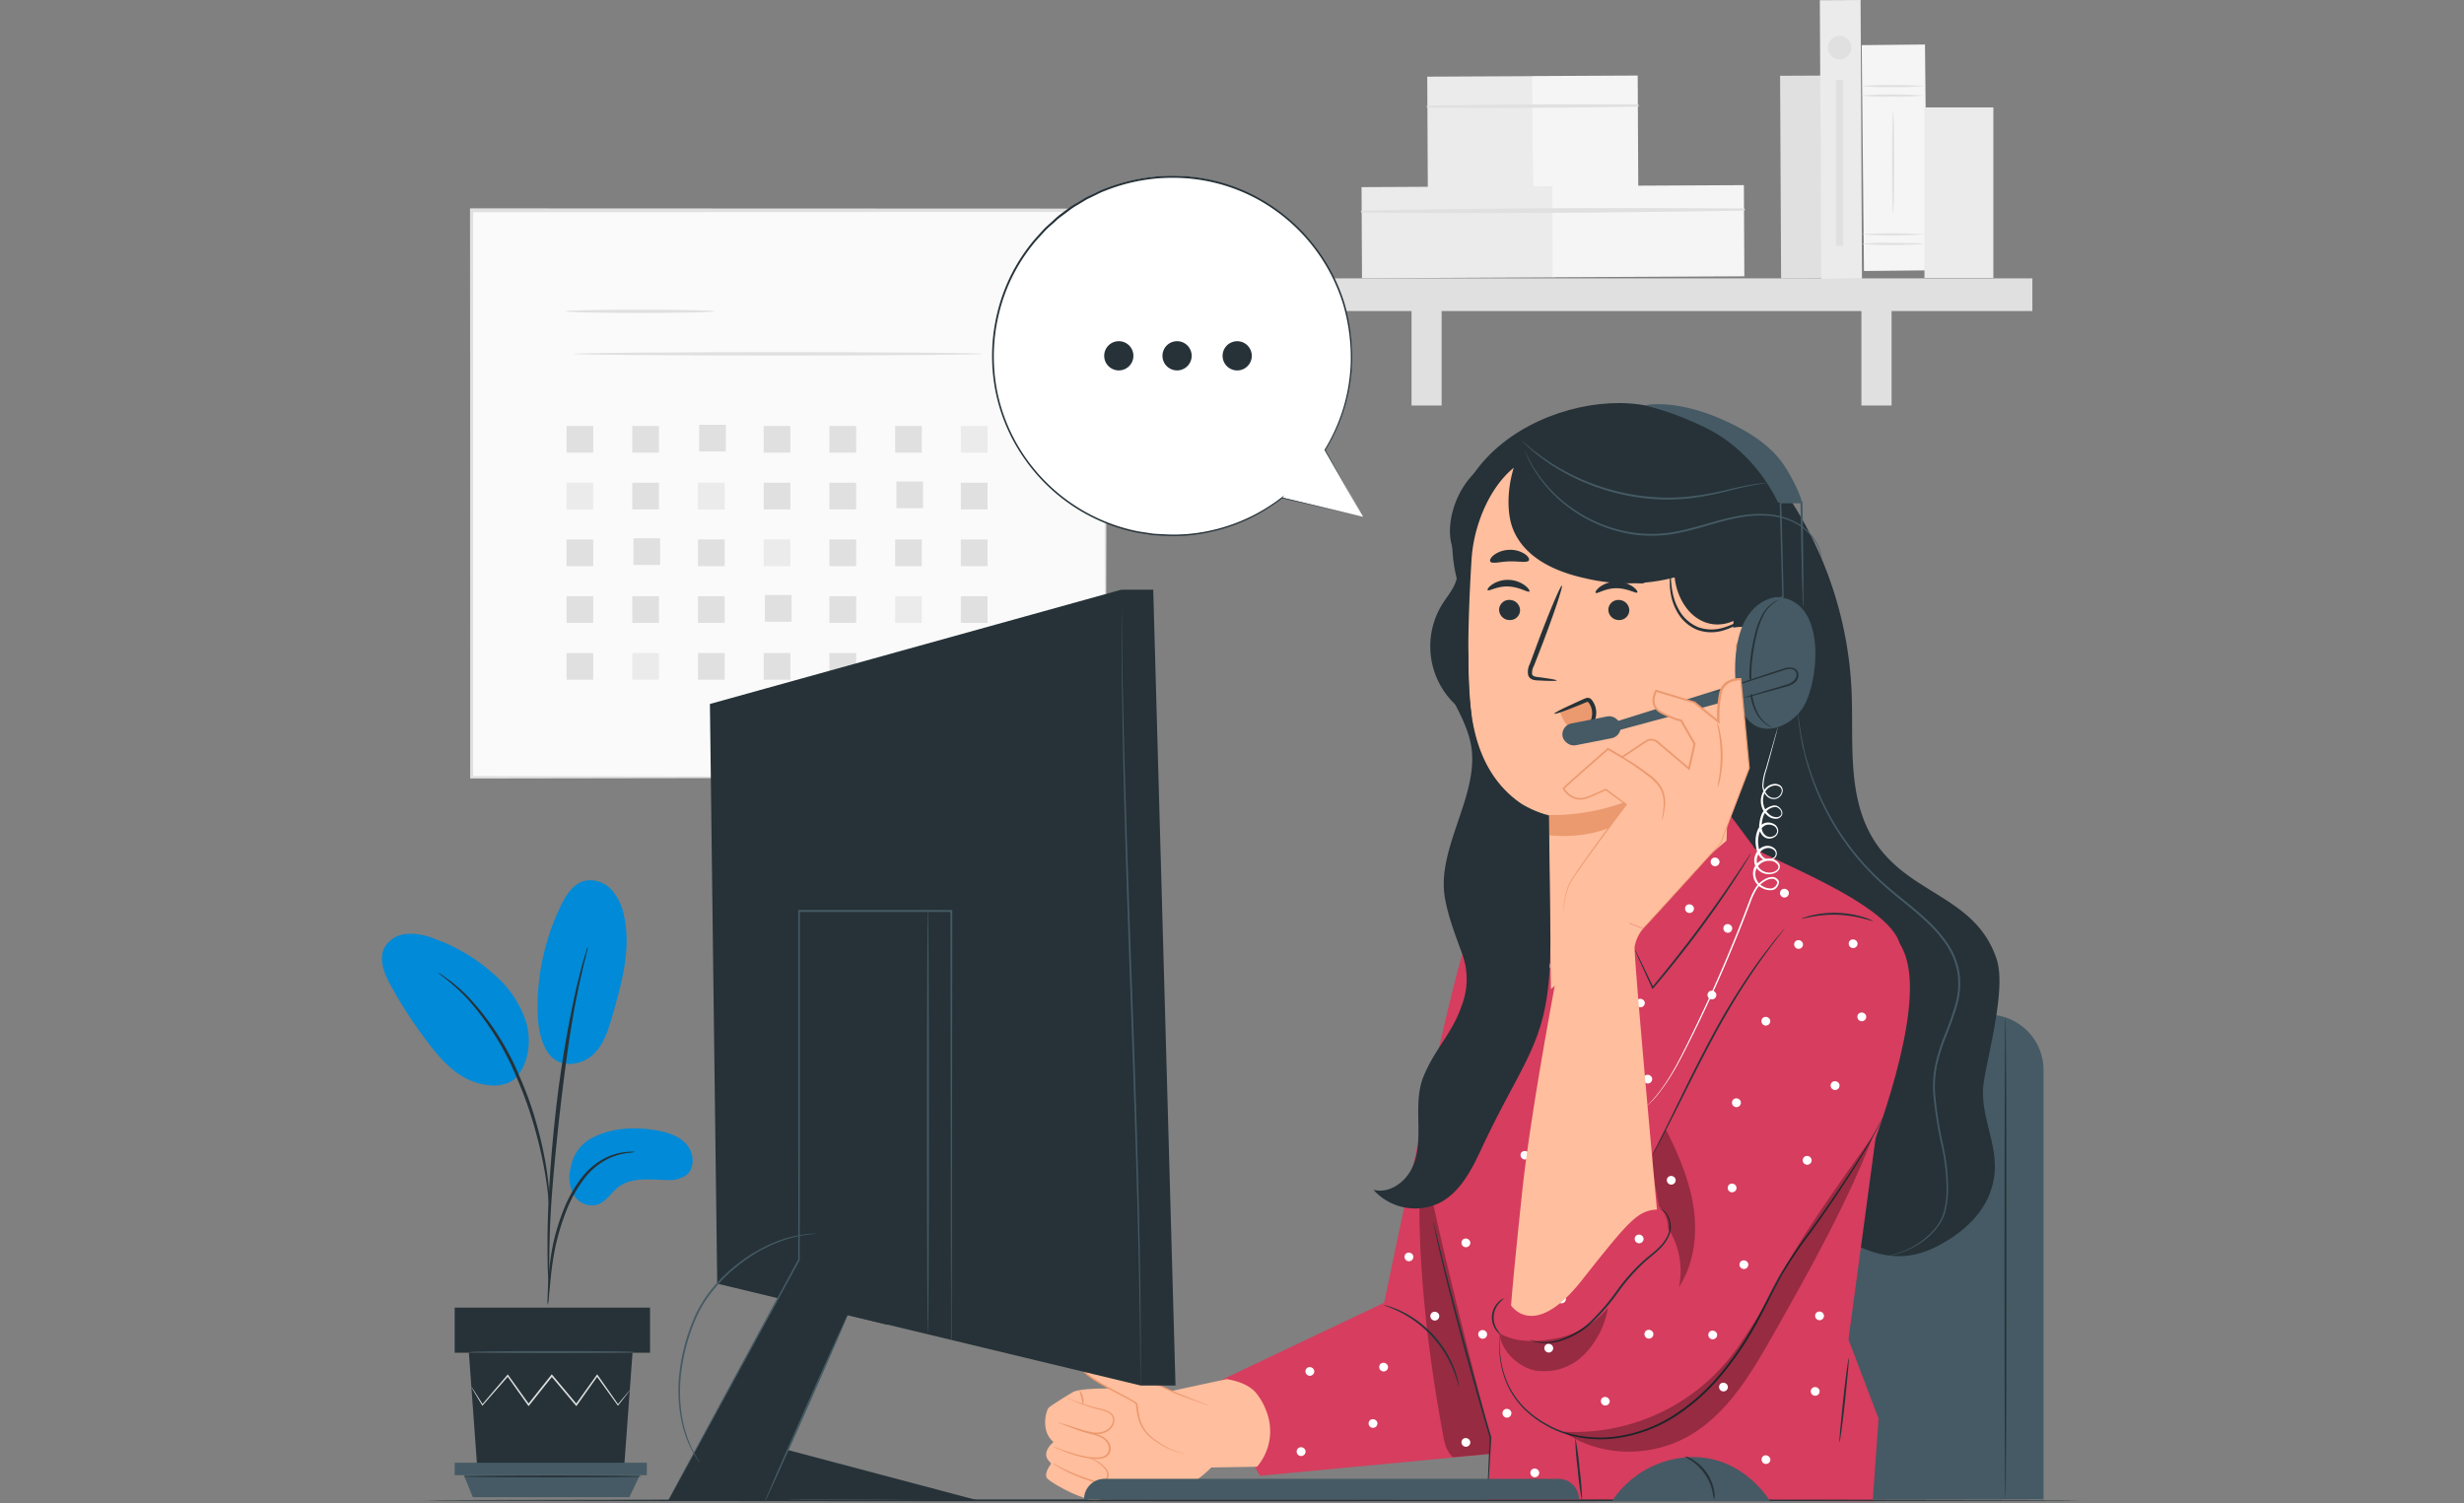 <svg xmlns="http://www.w3.org/2000/svg" xmlns:xlink="http://www.w3.org/1999/xlink" width="600" height="366" viewBox="0 0 600 366"><rect x="0" y="0" width="600" height="366" fill="#808080" stroke="none"/><defs><clipPath id="b"><rect width="600" height="366"/></clipPath></defs><g id="a" clip-path="url(#b)"><g transform="translate(76.372 -31.167)"><g transform="translate(38.081 31.167)"><rect width="154.32" height="138.06" transform="translate(0.347 51.27)" fill="#fafafa"/><path d="M195.426,226.833v-9.957c0-6.481-.053-15.957-.089-28.021-.044-24.127-.107-58.593-.178-100.082l.347.347-154.382.062h0l.409-.409v138.06l-.364-.356,111.613.178,31.488.1h8.41l-8.259.044-31.4.1-111.853.178H40.8v-.364c0-40.565,0-87.832-.044-138.06V88.24h.427l154.3.062h.356v.347c-.071,41.578-.133,76.124-.178,100.3,0,12.037-.071,21.487-.089,27.95v7.334A17.927,17.927,0,0,1,195.426,226.833Z" transform="translate(-40.76 -37.503)" fill="#e0e0e0"/><path d="M103.18,116.382c0,.231-8.125.418-18.135.418s-18.144-.187-18.144-.418S74.99,116,85.044,116,103.18,116.16,103.18,116.382Z" transform="translate(-43.662 -40.585)" fill="#e0e0e0"/><path d="M168.819,128.048c0,.222-22.314.409-49.783.409s-49.846-.187-49.846-.409,22.314-.418,49.846-.418S168.819,127.817,168.819,128.048Z" transform="translate(-43.916 -41.876)" fill="#e0e0e0"/><rect width="6.499" height="6.499" transform="translate(23.505 103.73)" fill="#e0e0e0"/><rect width="6.499" height="6.499" transform="translate(39.507 103.73)" fill="#e0e0e0"/><rect width="6.499" height="6.499" transform="translate(55.802 103.436)" fill="#e0e0e0"/><rect width="6.499" height="6.499" transform="translate(71.51 103.73)" fill="#e0e0e0"/><rect width="6.499" height="6.499" transform="translate(87.521 103.73)" fill="#e0e0e0"/><rect width="6.499" height="6.499" transform="translate(103.523 103.73)" fill="#e0e0e0"/><rect width="6.499" height="6.499" transform="translate(119.525 103.73)" fill="#ebebeb"/><rect width="6.499" height="6.499" transform="translate(23.505 117.553)" fill="#ebebeb"/><rect width="6.499" height="6.499" transform="translate(39.507 117.553)" fill="#e0e0e0"/><rect width="6.499" height="6.499" transform="translate(55.508 117.553)" fill="#ebebeb"/><rect width="6.499" height="6.499" transform="translate(71.51 117.553)" fill="#e0e0e0"/><rect width="6.499" height="6.499" transform="translate(87.521 117.553)" fill="#e0e0e0"/><rect width="6.499" height="6.499" transform="translate(103.816 117.251)" fill="#e0e0e0"/><rect width="6.499" height="6.499" transform="translate(119.525 117.553)" fill="#e0e0e0"/><rect width="6.499" height="6.499" transform="translate(23.505 131.368)" fill="#e0e0e0"/><rect width="6.499" height="6.499" transform="translate(39.8 131.075)" fill="#e0e0e0"/><rect width="6.499" height="6.499" transform="translate(55.508 131.368)" fill="#e0e0e0"/><rect width="6.499" height="6.499" transform="translate(71.51 131.368)" fill="#ebebeb"/><rect width="6.499" height="6.499" transform="translate(87.521 131.368)" fill="#e0e0e0"/><rect width="6.499" height="6.499" transform="translate(103.523 131.368)" fill="#e0e0e0"/><rect width="6.499" height="6.499" transform="translate(119.525 131.368)" fill="#e0e0e0"/><rect width="6.499" height="6.499" transform="translate(23.505 145.192)" fill="#e0e0e0"/><rect width="6.499" height="6.499" transform="translate(39.507 145.192)" fill="#e0e0e0"/><rect width="6.499" height="6.499" transform="translate(55.508 145.192)" fill="#e0e0e0"/><rect width="6.499" height="6.499" transform="translate(71.813 144.899)" fill="#e0e0e0"/><rect width="6.499" height="6.499" transform="translate(87.521 145.192)" fill="#e0e0e0"/><rect width="6.499" height="6.499" transform="translate(103.523 145.192)" fill="#ebebeb"/><rect width="6.499" height="6.499" transform="translate(119.525 145.192)" fill="#e0e0e0"/><rect width="6.499" height="6.499" transform="translate(23.505 159.016)" fill="#e0e0e0"/><rect width="6.499" height="6.499" transform="translate(39.507 159.016)" fill="#ebebeb"/><rect width="6.499" height="6.499" transform="translate(55.508 159.016)" fill="#e0e0e0"/><rect width="6.499" height="6.499" transform="translate(71.51 159.016)" fill="#e0e0e0"/><rect width="6.499" height="6.499" transform="translate(87.521 159.016)" fill="#e0e0e0"/><rect width="6.499" height="6.499" transform="translate(103.816 158.723)" fill="#e0e0e0"/><rect width="6.499" height="6.499" transform="translate(119.525 159.016)" fill="#e0e0e0"/><rect width="9.921" height="49.348" transform="matrix(1, -0.005, 0.005, 1, 319.011, 18.455)" fill="#e0e0e0"/><rect width="25.683" height="27.239" transform="matrix(1, -0.005, 0.005, 1, 233.092, 18.671)" fill="#ebebeb"/><rect width="25.683" height="27.239" transform="matrix(1, -0.005, 0.005, 1, 258.658, 18.524)" fill="#f5f5f5"/><path d="M302.977,60.548q25.6.213,51.241-.24a.276.276,0,0,0,0-.542c-17.06-.1-34.173,0-51.232.311a.24.24,0,0,0,0,.471Z" transform="translate(-69.848 -34.338)" fill="#e0e0e0"/><rect width="46.663" height="22.198" transform="matrix(1, -0.005, 0.005, 1, 217.093, 45.569)" fill="#ebebeb"/><rect width="46.663" height="22.198" transform="matrix(1, -0.005, 0.005, 1, 263.532, 45.318)" fill="#f5f5f5"/><path d="M284.976,89.254c31,.356,62.1,0,93.095-.462a.276.276,0,0,0,0-.542c-31-.16-62.1-.142-93.095.533a.24.24,0,0,0,0,.471Z" transform="translate(-67.849 -37.495)" fill="#e0e0e0"/><rect width="180.776" height="7.956" transform="translate(199.667 67.788)" fill="#e0e0e0"/><rect width="7.334" height="27.141" transform="translate(229.262 71.61)" fill="#e0e0e0"/><rect width="7.343" height="27.141" transform="translate(338.812 71.61)" fill="#e0e0e0"/><rect width="9.921" height="67.865" transform="matrix(1, -0.005, 0.005, 1, 328.69, 0.054)" fill="#ebebeb"/><rect width="15.406" height="55.002" transform="translate(338.887 10.991) rotate(-0.573)" fill="#f5f5f5"/><path d="M437.076,57.287a56.893,56.893,0,0,1-7.708.267,56.788,56.788,0,0,1-7.7-.267,111.378,111.378,0,0,1,15.406,0Z" transform="translate(-83.045 -34.037)" fill="#e0e0e0"/><path d="M437.076,54.687a56.892,56.892,0,0,1-7.708.267,56.787,56.787,0,0,1-7.7-.267,111.383,111.383,0,0,1,15.406,0Z" transform="translate(-83.045 -33.749)" fill="#e0e0e0"/><path d="M437.076,97.967a111.384,111.384,0,0,1-15.406,0,55.108,55.108,0,0,1,7.7-.267C433.618,97.7,437.076,97.78,437.076,97.967Z" transform="translate(-83.045 -38.553)" fill="#e0e0e0"/><path d="M437.076,95.327a111.38,111.38,0,0,1-15.406,0,111.38,111.38,0,0,1,15.406,0Z" transform="translate(-83.045 -38.26)" fill="#e0e0e0"/><path d="M430.537,86.6c-.142,0-.267-5.547-.267-12.393s.124-12.393.267-12.393.267,5.547.267,12.393S430.688,86.6,430.537,86.6Z" transform="translate(-84 -34.569)" fill="#e0e0e0"/><rect width="16.775" height="41.516" transform="translate(354.165 26.156)" fill="#ebebeb"/><path d="M418.4,43.864a2.854,2.854,0,1,1-2.845-2.854A2.854,2.854,0,0,1,418.4,43.864Z" transform="translate(-82.048 -32.26)" fill="#e0e0e0"/><rect width="1.76" height="40.378" transform="translate(332.615 19.444)" fill="#e0e0e0"/></g><g transform="translate(16.629 245.525)"><path d="M73.561,342.544c4.658-2.4,10.134-2.711,15.3-1.858,2.774.462,5.663,1.289,7.556,3.378s2.24,5.752.071,7.539a7.222,7.222,0,0,1-4.756,1.209c-4.045-.044-8.534-.756-11.761,1.671-1.849,1.4-3.076,3.7-5.272,4.383a5.163,5.163,0,0,1-5.734-2.551,8.89,8.89,0,0,1-.649-6.57A10.028,10.028,0,0,1,73.561,342.544Z" transform="translate(-22.327 -279.837)" fill="#008ad8"/><path d="M61.935,314.428c2.845,4.063,8.374,2.711,10.943.24s3.645-6.081,4.632-9.5c2.249-7.832,4.525-16,2.845-24a13.273,13.273,0,0,0-3.067-6.525,6.97,6.97,0,0,0-6.605-2.2c-2.791.738-4.516,3.467-5.77,6.072a57.189,57.189,0,0,0-5.663,24.572c0,3.956.453,8.108,2.667,11.379" transform="translate(-21.36 -272.292)" fill="#008ad8"/><path d="M49.389,321.888c3.094-3.671,3.68-9.014,2.3-13.61a25.993,25.993,0,0,0-8.054-11.69,43.391,43.391,0,0,0-14.428-8.508,15.29,15.29,0,0,0-6.49-1.1,6.81,6.81,0,0,0-5.449,3.289c-1.52,2.9-.062,6.41,1.511,9.281a109.937,109.937,0,0,0,9.477,14.428c2.845,3.663,6.1,7.272,10.428,8.89s8.828,1.467,11.166-1.5" transform="translate(-16.629 -273.92)" fill="#008ad8"/><path d="M62.051,383.969a9.209,9.209,0,0,0,.258-1.84c.124-1.351.293-3.031.489-5.041a72.162,72.162,0,0,1,1.129-7.4,57.877,57.877,0,0,1,2.667-8.721,32.3,32.3,0,0,1,4.445-7.894,16.563,16.563,0,0,1,5.636-4.676,15.71,15.71,0,0,1,4.765-1.44,9.017,9.017,0,0,0,1.84-.267,8.4,8.4,0,0,0-1.867,0,14.5,14.5,0,0,0-4.952,1.28,16.659,16.659,0,0,0-5.938,4.721,31.611,31.611,0,0,0-4.614,8.054,53.341,53.341,0,0,0-2.667,8.89,62.94,62.94,0,0,0-.987,7.485c-.16,2.143-.213,3.876-.249,5.076a8.205,8.205,0,0,0,.044,1.769Z" transform="translate(-21.663 -280.546)" fill="#263238"/><path d="M62.4,373.861a3.956,3.956,0,0,0,0-.889v-2.454c0-2.125,0-5.2.107-9,.187-7.6.889-15.78,2.107-27.31,1.191-10.837,2.8-23.461,4.5-31.657.356-1.867.729-3.556,1.067-5.014s.613-2.747.889-3.778.427-1.778.578-2.374a3.556,3.556,0,0,0,.151-.889,3.182,3.182,0,0,0-.3.8c-.187.613-.418,1.4-.711,2.347s-.64,2.276-1,3.752-.791,3.138-1.191,5a280.694,280.694,0,0,0-4.729,29.337c-1.262,11.557-1.831,22.074-1.885,29.683,0,3.814,0,6.9.133,9.023.062,1,.116,1.778.151,2.445a3.646,3.646,0,0,0,.142.978Z" transform="translate(-21.662 -274.313)" fill="#263238"/><path d="M59.114,354.359a16.133,16.133,0,0,0,0-2.56,69.673,69.673,0,0,0-.782-6.934,90.9,90.9,0,0,0-2.249-10.1,82.569,82.569,0,0,0-4.249-11.921,63.687,63.687,0,0,0-12.446-19.318,32.612,32.612,0,0,0-2.916-2.711c-.453-.373-.845-.756-1.253-1.049l-1.129-.782A16,16,0,0,0,32,297.57c-.124.16,3.049,2.036,7.059,6.294A67.179,67.179,0,0,1,51.14,323.111a95.209,95.209,0,0,1,4.249,11.841,102.112,102.112,0,0,1,2.391,10c.551,2.889.836,5.236,1.022,6.872a18.153,18.153,0,0,0,.311,2.534Z" transform="translate(-18.334 -275.098)" fill="#263238"/><path d="M40.45,401.71l2.027,27.852H78.259l2.036-27.852Z" transform="translate(-19.273 -286.659)" fill="#263238"/><rect width="47.57" height="10.979" transform="translate(17.719 104.072)" fill="#263238"/><path d="M36.56,431.84v3.04H83.348v-3.04Z" transform="translate(-18.841 -290.004)" fill="#455a64"/><path d="M41.266,440.621l-2.2-5.361H81.919l-2.56,5.361Z" transform="translate(-19.12 -290.383)" fill="#455a64"/><path d="M79.7,411.514a1.086,1.086,0,0,1-.169.249c-.142.2-.311.427-.533.711l-2.08,2.667-.1.124-.089-.124-5.121-7.112h.293l-5.041,7.112-.16.222-.178-.2-5.974-7.112H60.9c-.107.125-.222.267-.329.409l-5.334,6.7-.178.222-.16-.231-5.049-7.112h.293c-2.48,2.836-4.6,5.236-6.223,7.112l-.107.125-.08-.142c-.827-1.369-1.476-2.471-1.947-3.263-.2-.356-.373-.64-.5-.889a1.253,1.253,0,0,1-.16-.311,3.426,3.426,0,0,1,.213.276l.551.836,2.045,3.209h-.2l6.107-7.165.16-.178.133.2,5.094,7.112h-.356l5.334-6.712.329-.409.178-.213.169.2c2.1,2.5,4.107,4.907,5.965,7.112H66.52l5.094-7.112.151-.2.142.2,5.014,7.165h-.178l2.169-2.587.578-.676Q79.694,411.452,79.7,411.514Z" transform="translate(-19.348 -287.315)" fill="#e0e0e0"/><path d="M80.829,401.472c0,.124-8.97.222-20.02.222s-20.029-.1-20.029-.222,8.961-.222,20.029-.222S80.829,401.348,80.829,401.472Z" transform="translate(-19.31 -286.608)" fill="#455a64"/><path d="M82.425,435.572c0,.125-9.779.222-21.762.222s-21.762-.1-21.762-.222,9.779-.222,21.762-.222S82.425,435.448,82.425,435.572Z" transform="translate(-19.101 -290.393)" fill="#263238"/></g><g transform="translate(311.214 278.255)"><path d="M361.424,309.11h83.147a13.45,13.45,0,0,1,13.45,13.45V427.123H348V322.56a13.45,13.45,0,0,1,13.424-13.45Z" transform="translate(-348 -309.11)" fill="#455a64"/><path d="M461.311,309.79c.133,0,.231,26.27.231,58.673s-.1,58.673-.231,58.673-.231-26.27-.231-58.673S461.187,309.79,461.311,309.79Z" transform="translate(-360.553 -309.185)" fill="#263238"/></g><g transform="translate(178.127 129.327)"><path d="M396.414,164.157a93.4,93.4,0,0,1,16.731,49.2c.516,11.824-1.076,24.421,4.534,34.84,8.054,14.953,25.47,14.446,30.8,30.563,2.32,7.014-1.956,22.438-3.111,29.737-1.307,8.285,3.76,15.246,2.454,23.54-1.2,7.6-6.89,13.024-13.717,16.562-6.081,3.147-11.7,3.236-18.02.613-12.055-4.987-22.082-10.25-30.661-20.065-12.055-13.779-15.7-32.893-17.78-51.055a447.93,447.93,0,0,1,2.729-120.68" transform="translate(-216.779 -143.341)" fill="#263238"/><path d="M426.587,358.5a3.2,3.2,0,0,1,.382-.1c.258-.062.649-.124,1.147-.276a19.558,19.558,0,0,0,9.654-6.072,11.387,11.387,0,0,0,2.151-3.814,20.924,20.924,0,0,0,.756-4.881,48.088,48.088,0,0,0-1.156-11.326,102.363,102.363,0,0,1-2.08-13.006,26.938,26.938,0,0,1,.507-7.112,45.6,45.6,0,0,1,2.258-7.112,76.2,76.2,0,0,0,2.543-7.228,18.438,18.438,0,0,0,.622-7.734,17.486,17.486,0,0,0-2.889-7.183,32.964,32.964,0,0,0-5.04-5.707c-3.672-3.431-7.645-6.223-11.041-9.441a62.539,62.539,0,0,1-14.384-19.86,60.863,60.863,0,0,1-3.307-8.89c-.427-1.325-.676-2.6-.978-3.76s-.436-2.24-.631-3.2c-.276-1.947-.489-3.449-.542-4.445,0-.5-.071-.889-.089-1.173a2.155,2.155,0,0,1,0-.4,1.991,1.991,0,0,0,.062.4c.062.267.08.667.142,1.165.08,1.022.32,2.525.622,4.445.2.96.427,2.027.667,3.191a32.08,32.08,0,0,0,1.013,3.734,61.993,61.993,0,0,0,3.352,8.8A62.833,62.833,0,0,0,424.7,267.2c3.378,3.147,7.361,5.965,11.068,9.414a33.65,33.65,0,0,1,5.112,5.787,17.922,17.922,0,0,1,2.96,7.379,18.846,18.846,0,0,1-.631,7.921c-.693,2.525-1.662,4.916-2.56,7.263a46.337,46.337,0,0,0-2.258,7.023,26.466,26.466,0,0,0-.507,7.014,95.19,95.19,0,0,0,2.036,12.953,48.435,48.435,0,0,1,1.1,11.415,21.831,21.831,0,0,1-.8,4.961,12.028,12.028,0,0,1-2.231,3.885,18.419,18.419,0,0,1-5.618,4.4,18,18,0,0,1-4.223,1.6,10.4,10.4,0,0,1-1.565.284Z" transform="translate(-221.18 -150.931)" fill="#455a64"/><path d="M243.16,396.03l42.671-20.26s16.615-80.676,19.762-86.73,16.269-11.29,16.269-11.29l-2.2,109.239-3.912,25.221-60.167,5.7Z" transform="translate(-203.274 -156.7)" fill="#d63d5e"/><path d="M202.107,432.3c-.24,0-1.422.729-.436,2.6s8.223,8.072,10.348,5.912-1.12-4.792-1.12-4.792Z" transform="translate(-198.625 -173.857)" fill="#ffbe9d"/><path d="M210.87,433.511s8.73,1.1,12.081,2.382a12.712,12.712,0,0,0,11.086-1.582,31.559,31.559,0,0,0,4.729-3.858l11.13-.178a13.335,13.335,0,0,0,2.169-13.788,14.962,14.962,0,0,0-2.543-4.347c-1.325-1.431-3.414-2.587-7.023-3.209l-13.219,2.854s-20.447-1.467-24.127.258c0,0-4.578,2.711-5.992,3.849-.533.436-2.16,5.645,1.173,8.357,0,0-2.9,2.3-1.325,4.374l.747.889s-1.947,2.525-.942,3.627,9.779,6.223,12.9,5.014.542-4.134-.845-4.667" transform="translate(-198.293 -171.263)" fill="#ffbe9d"/><path d="M202.78,421.09a9.635,9.635,0,0,1,1.085.391c.685.258,1.689.631,2.951,1.031.622.2,1.316.409,2.071.6s1.565.365,2.409.64a5.147,5.147,0,0,1,2.4,1.449,2.943,2.943,0,0,1,.64,2.925,2.293,2.293,0,0,1-1.076,1.165,4.176,4.176,0,0,1-1.458.409,12.328,12.328,0,0,1-2.783-.151,24.885,24.885,0,0,1-4.516-1.173c-1.253-.444-2.24-.889-2.925-1.156a5.811,5.811,0,0,1-1.04-.5,9.383,9.383,0,0,1,1.093.364c.693.249,1.7.631,2.951,1.04a26.672,26.672,0,0,0,4.445,1.094,12.292,12.292,0,0,0,2.667.124,3.726,3.726,0,0,0,1.325-.373,1.921,1.921,0,0,0,.889-.978,2.6,2.6,0,0,0-.516-2.542,4.862,4.862,0,0,0-2.231-1.36c-.818-.276-1.636-.453-2.382-.667s-1.449-.436-2.071-.649c-1.262-.436-2.249-.889-2.925-1.147a6.068,6.068,0,0,1-1-.542Z" transform="translate(-198.543 -172.613)" fill="#eb996e"/><path d="M203.7,414a7.5,7.5,0,0,1,1.076.391c.693.267,1.689.649,2.934,1.058s2.747.889,4.445,1.271a6.134,6.134,0,0,1,2.587,1.049,2.16,2.16,0,0,1,.756,1.342,2.765,2.765,0,0,1-.222,1.556,3.725,3.725,0,0,1-2.285,1.938,6,6,0,0,1-2.783.222,26.733,26.733,0,0,1-4.445-1.3l-2.943-1.031a8.2,8.2,0,0,1-1.067-.418,6.8,6.8,0,0,1,1.111.284l2.978.889a30.233,30.233,0,0,0,4.445,1.209,5.769,5.769,0,0,0,2.623-.231,3.405,3.405,0,0,0,2.071-1.778,2.071,2.071,0,0,0-.436-2.48,5.912,5.912,0,0,0-2.436-.987,43.225,43.225,0,0,1-4.445-1.351c-1.245-.462-2.222-.889-2.9-1.174A7.159,7.159,0,0,1,203.7,414Z" transform="translate(-198.677 -171.826)" fill="#eb996e"/><path d="M208.566,415.556a11.07,11.07,0,0,1-.4-1.778A9.781,9.781,0,0,1,207.73,412a3.138,3.138,0,0,1,.791,1.662A2.951,2.951,0,0,1,208.566,415.556Z" transform="translate(-199.341 -171.604)" fill="#eb996e"/><path d="M239.422,414.759l-7.779-2.951s-21.594-10.081-21.958-9.53-1.538.48-1.28,3.111,12.837,7.948,13.237,8.89-.267,5.53,4.383,8.828,8,3.378,8,3.378" transform="translate(-199.412 -170.522)" fill="#ffbe9d"/><path d="M234,426.375h-.2l-.533-.053a12.928,12.928,0,0,1-2.018-.489,19.745,19.745,0,0,1-6.6-3.8,9.3,9.3,0,0,1-2.667-4.543,20.642,20.642,0,0,1-.462-2.907,1.62,1.62,0,0,0-.08-.329.64.64,0,0,0-.2-.213,7.019,7.019,0,0,0-.631-.409c-.436-.258-.889-.507-1.369-.756-1.867-1-3.867-2.009-5.876-3.165a35.055,35.055,0,0,1-3-1.893,10.916,10.916,0,0,1-1.4-1.174,3.555,3.555,0,0,1-.6-.747,1.459,1.459,0,0,1-.178-.489,2.2,2.2,0,0,1,0-.48,3.4,3.4,0,0,1,.329-1.876,2.285,2.285,0,0,1,.685-.684,1.524,1.524,0,0,0,.3-.258l.071-.08a.222.222,0,0,1,.151-.044.673.673,0,0,1,.151,0l.24.062c1.165.356,2.24.827,3.316,1.271q3.2,1.333,6.107,2.667c3.885,1.778,7.352,3.36,10.268,4.729.729.329,1.413.676,2.071.96l1.9.747,3.049,1.209,1.92.773.489.213a.184.184,0,0,1,.169.08c0,.009-.062,0-.178-.053l-.507-.169-1.947-.72-3.076-1.094-1.92-.72c-.676-.276-1.36-.613-2.089-.942L219.4,406.354q-2.92-1.333-6.116-2.667c-1.067-.436-2.151-.889-3.271-1.253l-.2-.044h-.071V402.3h0c.249.16.062.053.116.089h0a1.628,1.628,0,0,1-.373.338,1.823,1.823,0,0,0-.587.578,3.094,3.094,0,0,0-.284,1.68,1.662,1.662,0,0,0,.187.8,3.425,3.425,0,0,0,.533.676,10.416,10.416,0,0,0,1.36,1.129c.96.693,1.965,1.3,2.96,1.876,2,1.156,3.983,2.169,5.858,3.174.471.258.889.507,1.378.782a7.659,7.659,0,0,1,.667.427.888.888,0,0,1,.3.347,1.777,1.777,0,0,1,.089.4,23.055,23.055,0,0,0,.436,2.88,9.139,9.139,0,0,0,2.543,4.445,20.218,20.218,0,0,0,6.463,3.849,14.283,14.283,0,0,0,1.982.542c.231.053.409.071.533.089Z" transform="translate(-199.389 -170.492)" fill="#eb996e"/><path d="M209.33,430.56a2.665,2.665,0,0,1,.827.24,8.366,8.366,0,0,1,2.036,1.174,7.457,7.457,0,0,1,1.173,1.147A2.427,2.427,0,0,1,214,434.9a2.009,2.009,0,0,1-1.44,1.556,3.841,3.841,0,0,1-2.258-.071,41.373,41.373,0,0,1-7.165-2.871,21.45,21.45,0,0,1-2.009-1.191,3.436,3.436,0,0,1-.685-.516,4.2,4.2,0,0,1,.756.391c.48.276,1.173.658,2.054,1.085a50.19,50.19,0,0,0,7.112,2.756,3.556,3.556,0,0,0,2.062.08,1.689,1.689,0,0,0,1.218-1.262,2.178,2.178,0,0,0-.533-1.582,7.4,7.4,0,0,0-1.1-1.129,12.347,12.347,0,0,0-2.676-1.582Z" transform="translate(-198.532 -173.664)" fill="#eb996e"/><g transform="translate(91.125 178.025)" opacity="0.3"><path d="M321.851,419.324c-6.987-23.567-13.148-53.917-20.136-77.484-2.56,21.754.64,50.477,4.641,72.008.471,2.525.685,5,2.667,6.659l12.828-1.182" transform="translate(-300.798 -341.84)"/></g><path d="M309.326,408.341c-.1,0-.391-1.538-1.342-3.894a27.642,27.642,0,0,0-2-3.965,30.071,30.071,0,0,0-3.289-4.32,29.289,29.289,0,0,0-4.072-3.6,26.5,26.5,0,0,0-3.8-2.294c-2.276-1.12-3.8-1.529-3.778-1.618a4.782,4.782,0,0,1,1.085.258,9.031,9.031,0,0,1,1.236.409,16.185,16.185,0,0,1,1.6.658,24.9,24.9,0,0,1,3.912,2.24,28.444,28.444,0,0,1,4.169,3.627,28.765,28.765,0,0,1,3.307,4.445,25.436,25.436,0,0,1,1.947,4.063c.24.6.382,1.156.533,1.645a9.141,9.141,0,0,1,.32,1.271,5.681,5.681,0,0,1,.178,1.076Z" transform="translate(-208.589 -169.011)" fill="#263238"/><path d="M323.8,273.924s-22.34,49.917-22.34,59.109,16.74,72.835,16.74,72.835c-.16,2.534-.809,15.219-.809,15.219l93.868.329h0l1.431-20.18-7.325-19.229,7.316-54.362s4.925-31.559,5.334-40.387c.551-11.041-36.858-23.843-35.835-25.372l-6.454-8.676-36.991,30.039-7.316-21.122-8.765,8.276Z" transform="translate(-209.746 -153.976)" fill="#d63d5e"/><path d="M387.921,290.185c-10.161,17.184-28.75,48.494-28.75,48.494l-33.319,38s-2.178,19.3,2.178,25.221,11.832,9.966,11.832,9.966,8.792,0,19.967-9.343,42-47.952,42-47.952l10.588-12.775S425.037,310.783,422.681,295c-.889-6.09-3.5-8.614-6.952-11.406C407.043,276.6,393.6,280.575,387.921,290.185Z" transform="translate(-212.393 -156.956)" fill="#d63d5e"/><path d="M416.04,337.4a2.739,2.739,0,0,1-.16.356c-.116.249-.285.578-.489,1.014-.445.889-1.12,2.178-2.045,3.814-1.84,3.28-4.7,7.912-8.436,13.5-1.876,2.791-3.965,5.823-6.267,9.041a106.716,106.716,0,0,0-7.067,10.41c-2.151,3.876-4.107,8.108-6.463,12.339a77.944,77.944,0,0,1-8.472,12.366,49.553,49.553,0,0,1-11.219,9.921,35.329,35.329,0,0,1-13,5.032,29.133,29.133,0,0,1-12.588-.533,23.849,23.849,0,0,1-5.334-2.16,24.35,24.35,0,0,1-4.392-2.969,19.921,19.921,0,0,1-3.307-3.494,19.646,19.646,0,0,1-2.187-3.7,23.4,23.4,0,0,1-1.778-6.614,30.585,30.585,0,0,1-.151-4.329c0-.48.053-.889.071-1.129a2.663,2.663,0,0,1,0-.382,2.536,2.536,0,0,1,0,.382c0,.276,0,.649,0,1.129a32.9,32.9,0,0,0,.231,4.3,23.631,23.631,0,0,0,1.849,6.534,19.871,19.871,0,0,0,2.187,3.627,19.475,19.475,0,0,0,3.289,3.423,24.056,24.056,0,0,0,4.347,2.907,23.775,23.775,0,0,0,5.254,2.107,28.937,28.937,0,0,0,12.446.48,34.972,34.972,0,0,0,12.819-5A49.3,49.3,0,0,0,376.3,399.94a77.133,77.133,0,0,0,8.419-12.286c2.356-4.2,4.258-8.472,6.49-12.33a115.672,115.672,0,0,1,7.112-10.428c2.311-3.2,4.445-6.223,6.3-9,3.769-5.556,6.667-10.161,8.552-13.406.951-1.627,1.654-2.9,2.116-3.769l.542-1a1.71,1.71,0,0,1,.2-.329Z" transform="translate(-212.1 -163.322)" fill="#263238"/><path d="M323.629,386.83c0,.062-.471.356-1.085,1.04a5.334,5.334,0,0,0-.6,6.543,12.542,12.542,0,0,0,.889,1.218c0,.053-.56-.249-1.147-1.031a5.245,5.245,0,0,1,.649-6.961A2.668,2.668,0,0,1,323.629,386.83Z" transform="translate(-211.877 -168.809)" fill="#263238"/><path d="M330.93,394.181a2.664,2.664,0,0,1,.524.125l.622.169.889.16a12.384,12.384,0,0,0,5.494-.516,20.119,20.119,0,0,0,7.112-4.16,53.56,53.56,0,0,0,6.623-7.69,46.484,46.484,0,0,1,6.836-7.636c1.209-1.013,2.391-1.911,3.378-2.88a9.467,9.467,0,0,0,2.223-3.067,5.592,5.592,0,0,0-.507-5.245,4.125,4.125,0,0,0-1.609-1.2,2.727,2.727,0,0,1,.516.151,3.405,3.405,0,0,1,1.236.942,5.743,5.743,0,0,1,.676,5.476,9.885,9.885,0,0,1-2.258,3.218c-1,1-2.2,1.92-3.378,2.934a47.476,47.476,0,0,0-6.739,7.592,52.5,52.5,0,0,1-6.721,7.734,20.116,20.116,0,0,1-7.254,4.143,12.081,12.081,0,0,1-5.627.382l-.889-.2c-.249-.071-.453-.16-.613-.213A2.406,2.406,0,0,1,330.93,394.181Z" transform="translate(-213.017 -166.08)" fill="#263238"/><path d="M396.809,285.51a4.809,4.809,0,0,1-.373.533c-.293.373-.667.889-1.138,1.485-1.013,1.262-2.409,3.147-4.116,5.494a179.809,179.809,0,0,0-11.85,19.264c-4.2,7.788-7.663,15.015-10.321,20.171-1.316,2.587-2.4,4.667-3.191,6.09l-.862,1.627a3.256,3.256,0,0,1-.347.551,3.451,3.451,0,0,1,.258-.6l.836-1.68,3.049-6.143c2.578-5.2,6.01-12.446,10.206-20.251a161.8,161.8,0,0,1,12-19.238c1.778-2.32,3.174-4.187,4.232-5.414l1.209-1.431a2.823,2.823,0,0,1,.409-.462Z" transform="translate(-216.756 -157.562)" fill="#263238"/><g transform="translate(110.65 220.27)" opacity="0.3"><path d="M322.8,395.654c4.329,2.347,9.094,2.1,13.93,1.156a21.621,21.621,0,0,0,12.446-7.45,21.594,21.594,0,0,1-5.752,11.361,13.746,13.746,0,0,1-11.77,3.983c-4.232-.773-8.517-4.756-8.89-9.05" transform="translate(-322.76 -389.36)"/></g><g transform="translate(147.839 176.958)" opacity="0.3"><path d="M368.422,364.589a19.1,19.1,0,0,1,2.667,14.331c3.672-5.618,4.534-12.73,3.556-19.371s-3.689-12.908-6.694-18.909c0,0-3.307,5.6-3.343,6.223-.16,3.236,1.031,9.317,1.654,12.49a6.943,6.943,0,0,1,2.018,6.276" transform="translate(-364.594 -340.64)"/></g><g transform="translate(125.371 178.612)" opacity="0.3"><path d="M339.32,413.708c8.837,6.89,21.949,7.21,31.612,1.556,9.308-5.45,15.042-15.264,20.358-24.643,8.241-14.526,18.287-32.493,24.172-48.121,0,0-16.491,22.5-21.46,32.2a160.065,160.065,0,0,1-11.255,18.918,48.5,48.5,0,0,1-42.565,20.74" transform="translate(-339.32 -342.5)"/></g><path d="M317.743,433.549a.888.888,0,0,1,0-.276v-.809c0-.756.062-1.778.116-3.085.124-2.667.293-6.49.507-11.05v.107c-1.591-5.334-3.458-11.806-5.4-18.793-2.56-9.263-4.721-17.691-6.178-23.816-.72-3.058-1.289-5.547-1.645-7.272-.169-.827-.3-1.493-.4-1.982a5.94,5.94,0,0,1-.116-.7,3.626,3.626,0,0,1,.2.676l.489,1.974c.436,1.778,1.04,4.214,1.778,7.227,1.538,6.107,3.752,14.517,6.312,23.772,1.929,6.987,3.769,13.459,5.334,18.8v.062c-.276,4.56-.507,8.357-.676,11.059-.089,1.289-.16,2.32-.213,3.076a7.852,7.852,0,0,1-.071.8A.933.933,0,0,1,317.743,433.549Z" transform="translate(-210.098 -166.483)" fill="#263238"/><path d="M422.836,283.209c0,.071-.96-.267-2.5-.649a30.128,30.128,0,0,0-6.125-.889,29.491,29.491,0,0,0-6.17.48c-1.565.293-2.516.56-2.534.489a2.293,2.293,0,0,1,.64-.284,18.323,18.323,0,0,1,1.822-.525,24.2,24.2,0,0,1,6.223-.622,24.559,24.559,0,0,1,6.223,1,15.092,15.092,0,0,1,1.778.64C422.641,283.067,422.836,283.173,422.836,283.209Z" transform="translate(-221.296 -157.083)" fill="#263238"/><path d="M388.039,265a2.615,2.615,0,0,1-.24.462l-.756,1.271c-.667,1.1-1.654,2.667-2.907,4.614-2.516,3.849-6.116,9.1-10.375,14.686-3.423,4.507-6.739,8.552-9.45,11.717l-.2.222-.116-.267c-1.3-2.827-2.365-5.174-3.138-6.872-.347-.782-.622-1.422-.845-1.911a3.549,3.549,0,0,1-.258-.684,3.644,3.644,0,0,1,.365.64c.24.48.542,1.1.933,1.867.809,1.68,1.929,4,3.271,6.81l-.3-.044c2.667-3.2,5.947-7.254,9.37-11.752,4.249-5.583,7.876-10.792,10.463-14.6l3.031-4.525.827-1.227A1.967,1.967,0,0,1,388.039,265Z" transform="translate(-216.218 -155.285)" fill="#263238"/><path d="M415.877,423.7c-.133,0,.276-4.632.889-10.312s1.245-10.268,1.369-10.25-.284,4.623-.889,10.3S415.984,423.711,415.877,423.7Z" transform="translate(-222.445 -170.62)" fill="#263238"/><path d="M343.5,424.9a66.226,66.226,0,0,1,1.058,7.752,62.973,62.973,0,0,1,.6,7.8A68.564,68.564,0,0,1,344.1,432.7a67.4,67.4,0,0,1-.6-7.8Z" transform="translate(-214.413 -173.036)" fill="#263238"/><path d="M396.642,310.582a1.138,1.138,0,0,0-1.725-.685l-.062.053a1.076,1.076,0,1,0,1.778.631Z" transform="translate(-220.074 -160.249)" fill="#fff"/><path d="M386.213,285.162a1.138,1.138,0,0,0-1.725-.685l-.053.053a1.076,1.076,0,1,0,1.778.631Z" transform="translate(-218.917 -157.427)" fill="#fff"/><path d="M362.283,305.632a1.138,1.138,0,0,0-1.725-.685H360.5a1.076,1.076,0,1,0,1.778.64Z" transform="translate(-216.26 -159.699)" fill="#fff"/><path d="M336.413,295.352a1.129,1.129,0,0,0-1.716-.685l-.062.053a1.076,1.076,0,1,0,1.778.631Z" transform="translate(-213.389 -158.558)" fill="#fff"/><path d="M331.84,285.222a1.138,1.138,0,0,0-1.725-.685l-.062.053a1.085,1.085,0,1,0,1.778.631Z" transform="translate(-212.878 -157.434)" fill="#fff"/><path d="M333.832,273.522a1.138,1.138,0,0,0-1.725-.685l-.062.044a1.076,1.076,0,1,0,1.778.64Z" transform="translate(-213.101 -156.135)" fill="#fff"/><path d="M319.5,289.622a1.138,1.138,0,0,0-1.725-.685l-.062.044a1.076,1.076,0,1,0,1.778.64Z" transform="translate(-211.51 -157.922)" fill="#fff"/><path d="M352.733,294.262a1.129,1.129,0,0,0-1.716-.685l-.062.053a1.076,1.076,0,1,0,1.778.631Z" transform="translate(-215.2 -158.437)" fill="#fff"/><path d="M324.592,315.132a1.138,1.138,0,0,0-1.725-.685H322.8a1.076,1.076,0,1,0,1.778.64Z" transform="translate(-212.075 -160.754)" fill="#fff"/><path d="M298.873,375.152a1.138,1.138,0,0,0-1.725-.685l-.053.044a1.076,1.076,0,1,0,1.778.64Z" transform="translate(-209.221 -167.417)" fill="#fff"/><path d="M308.052,340.532a1.138,1.138,0,0,0-1.725-.685l-.062.053a1.076,1.076,0,1,0,1.778.631Z" transform="translate(-210.239 -163.573)" fill="#fff"/><path d="M375.732,279.752a1.138,1.138,0,0,0-1.725-.685l-.062.044a1.076,1.076,0,1,0,1.778.64Z" transform="translate(-217.752 -156.826)" fill="#fff"/><path d="M407.97,348.672a1.138,1.138,0,0,0-1.725-.685l-.062.053a1.085,1.085,0,1,0,1.778.631Z" transform="translate(-221.33 -164.477)" fill="#fff"/><path d="M420.543,289.362a1.129,1.129,0,0,0-1.716-.685l-.062.044a1.076,1.076,0,1,0,1.778.64Z" transform="translate(-222.728 -157.893)" fill="#fff"/><path d="M415.61,328.2a1.138,1.138,0,0,0-1.725-.685l-.062.053a1.085,1.085,0,1,0,1.778.631Z" transform="translate(-222.178 -162.205)" fill="#fff"/><path d="M387.4,356.252a1.138,1.138,0,0,0-1.725-.685l-.062.053a1.076,1.076,0,1,0,1.778.631Z" transform="translate(-219.048 -165.319)" fill="#fff"/><path d="M388.59,332.892a1.138,1.138,0,0,0-1.725-.684l-.062.053a1.085,1.085,0,1,0,1.778.631Z" transform="translate(-219.178 -162.725)" fill="#fff"/><path d="M405.6,289.562a1.129,1.129,0,0,0-1.716-.685l-.062.053a1.076,1.076,0,1,0,1.778.631Z" transform="translate(-221.07 -157.915)" fill="#fff"/><path d="M382.733,266.942a1.129,1.129,0,0,0-1.716-.685l-.062.044a1.076,1.076,0,1,0,1.778.64Z" transform="translate(-218.531 -155.404)" fill="#fff"/><path d="M381.863,303.411a1.129,1.129,0,0,0-1.725-.685l-.053.044a1.076,1.076,0,1,0,1.778.64Z" transform="translate(-218.434 -159.452)" fill="#fff"/><path d="M352.627,414.664a1.129,1.129,0,0,0-1.68-.685l-.062.044a1.076,1.076,0,1,0,1.778.64Z" transform="translate(-215.193 -171.805)" fill="#fff"/><path d="M319.072,396.362a1.138,1.138,0,0,0-1.725-.685l-.062.053a1.076,1.076,0,1,0,1.778.631Z" transform="translate(-211.463 -169.771)" fill="#fff"/><path d="M291.943,405.332a1.138,1.138,0,0,0-1.725-.685l-.053.044a1.076,1.076,0,1,0,1.778.64Z" transform="translate(-208.452 -170.767)" fill="#fff"/><path d="M289.042,420.782a1.138,1.138,0,0,0-1.725-.685l-.062.044a1.076,1.076,0,1,0,1.778.64Z" transform="translate(-208.129 -172.482)" fill="#fff"/><path d="M314.473,425.952a1.138,1.138,0,0,0-1.725-.685l-.053.053a1.076,1.076,0,1,0,1.778.631Z" transform="translate(-210.953 -173.056)" fill="#fff"/><path d="M305.97,391.352a1.138,1.138,0,0,0-1.725-.685l-.062.053a1.085,1.085,0,1,0,1.778.631Z" transform="translate(-210.007 -169.215)" fill="#fff"/><path d="M337.173,400.151a1.129,1.129,0,0,0-1.725-.685l-.053.044a1.076,1.076,0,1,0,1.778.64Z" transform="translate(-213.473 -170.191)" fill="#fff"/><path d="M411.343,391.3a1.12,1.12,0,0,0-1.716-.685l-.062.044a1.076,1.076,0,1,0,1.778.64Z" transform="translate(-221.707 -169.209)" fill="#fff"/><path d="M365.452,435.272a1.138,1.138,0,0,0-1.725-.685l-.062.053a1.076,1.076,0,1,0,1.778.631Z" transform="translate(-216.611 -174.091)" fill="#fff"/><path d="M385.023,410.792a1.129,1.129,0,0,0-1.716-.685l-.062.053a1.076,1.076,0,1,0,1.778.631Z" transform="translate(-218.785 -171.373)" fill="#fff"/><path d="M396.655,430.7a1.138,1.138,0,0,0-1.707-.72l-.053.053a1.076,1.076,0,1,0,1.778.631Z" transform="translate(-220.078 -173.581)" fill="#fff"/><path d="M364.3,326.442a1.138,1.138,0,0,0-1.725-.685l-.062.053a1.076,1.076,0,1,0,1.778.631Z" transform="translate(-216.484 -162.009)" fill="#fff"/><path d="M390.632,377.272a1.138,1.138,0,0,0-1.725-.685l-.062.044a1.076,1.076,0,1,0,1.778.64Z" transform="translate(-219.406 -167.652)" fill="#fff"/><path d="M382.092,396.522a1.138,1.138,0,0,0-1.725-.685l-.062.044a1.076,1.076,0,1,0,1.778.64Z" transform="translate(-218.458 -169.789)" fill="#fff"/><path d="M410.162,411.982a1.138,1.138,0,0,0-1.725-.685l-.062.053a1.076,1.076,0,1,0,1.778.631Z" transform="translate(-221.575 -171.505)" fill="#fff"/><path d="M333.352,434.311a1.129,1.129,0,0,0-1.725-.685l-.062.044a1.076,1.076,0,1,0,1.778.64Z" transform="translate(-213.048 -173.983)" fill="#fff"/><path d="M269.35,428.462a1.138,1.138,0,0,0-1.725-.684l-.062.053a1.085,1.085,0,1,0,1.778.631Z" transform="translate(-205.941 -173.335)" fill="#fff"/><path d="M325.73,417.952a1.138,1.138,0,0,0-1.725-.685l-.062.053a1.085,1.085,0,1,0,1.778.631Z" transform="translate(-212.2 -172.168)" fill="#fff"/><path d="M271.733,406.521a1.129,1.129,0,0,0-1.725-.685l-.053.044a1.076,1.076,0,1,0,1.778.64Z" transform="translate(-206.208 -170.898)" fill="#fff"/><path d="M361.932,370.222a1.138,1.138,0,0,0-1.725-.685l-.062.044a1.076,1.076,0,1,0,1.778.64Z" transform="translate(-216.22 -166.869)" fill="#fff"/><path d="M343.052,315.132a1.138,1.138,0,0,0-1.725-.685h-.062a1.076,1.076,0,1,0,1.778.64Z" transform="translate(-214.125 -160.754)" fill="#fff"/><path d="M338.333,362.892a1.138,1.138,0,0,0-1.725-.685l-.053.053a1.076,1.076,0,1,0,1.778.631Z" transform="translate(-213.602 -166.056)" fill="#fff"/><path d="M330.653,347.322a1.138,1.138,0,0,0-1.725-.685h-.053a1.076,1.076,0,1,0,1.778.64Z" transform="translate(-212.749 -164.327)" fill="#fff"/><path d="M364.62,396.3a1.138,1.138,0,0,0-1.725-.685l-.062.053a1.085,1.085,0,1,0,1.778.631Z" transform="translate(-216.517 -169.764)" fill="#fff"/><path d="M340.672,386.688a1.129,1.129,0,0,0-1.725-.711l-.062.053a1.076,1.076,0,1,0,1.778.631Z" transform="translate(-213.861 -168.694)" fill="#fff"/><path d="M350.923,333.942a1.129,1.129,0,0,0-1.716-.685l-.062.044a1.076,1.076,0,1,0,1.778.64Z" transform="translate(-214.999 -162.842)" fill="#fff"/><path d="M314.473,371.292a1.138,1.138,0,0,0-1.725-.685l-.053.053a1.076,1.076,0,1,0,1.778.631Z" transform="translate(-210.953 -166.988)" fill="#fff"/><path d="M370.732,354.152a1.138,1.138,0,0,0-1.725-.685l-.062.044a1.076,1.076,0,1,0,1.778.64Z" transform="translate(-217.197 -165.085)" fill="#fff"/><path d="M422.922,309.392a1.138,1.138,0,0,0-1.725-.685l-.062.053a1.076,1.076,0,1,0,1.778.631Z" transform="translate(-222.991 -160.117)" fill="#fff"/><path d="M401.732,275.5a1.138,1.138,0,0,0-1.725-.685l-.062.053a1.076,1.076,0,1,0,1.778.631Z" transform="translate(-220.639 -156.354)" fill="#fff"/><path d="M360.672,279.752a1.138,1.138,0,0,0-1.725-.685l-.062.044a1.076,1.076,0,1,0,1.778.64Z" transform="translate(-216.081 -156.826)" fill="#fff"/><path d="M317.355,158.21c-7,4.445-9.779,13.788-8.463,19.309.676,2.783,1.938,5.583,1.387,8.383-.471,2.427-2.223,4.374-3.556,6.472a19.487,19.487,0,0,0,24.358,28.145" transform="translate(-210.004 -143.43)" fill="#263238"/><path d="M313.882,192.8c-17.033-37.462,23.487-56.282,45.587-50.041,20.776,5.867,29.639,16.206,33.062,30.1s3.254,28.963-2.2,42.2c-2.667,6.525-7.521,13.157-14.535,13.975" transform="translate(-210.673 -141.585)" fill="#263238"/><path d="M334.328,285.833c-.293-17.9-.507-42.485-.507-42.387s-15.353-2.551-18.58-22.607c-1.582-9.983-1.076-26.35-.24-39.729.764-12.046,8.739-26.821,20.74-25.55l37.471,9.468a7.05,7.05,0,0,1,6.312,7.165h0l-2.436,77.493" transform="translate(-211.161 -143.128)" fill="#ffbe9d"/><path d="M322.64,197.793a2.551,2.551,0,0,0,2.436,2.6,2.445,2.445,0,0,0,2.667-2.276,2.569,2.569,0,0,0-2.436-2.614,2.454,2.454,0,0,0-2.667,2.285Z" transform="translate(-212.097 -147.57)" fill="#263238"/><path d="M352.56,197.793a2.551,2.551,0,0,0,2.436,2.6,2.445,2.445,0,0,0,2.667-2.276,2.551,2.551,0,0,0-2.436-2.6,2.445,2.445,0,0,0-2.667,2.285Z" transform="translate(-215.418 -147.57)" fill="#263238"/><path d="M319.515,192.508c.311.347,2.311-1.031,5.076-.889s4.747,1.547,5.067,1.218c.151-.142-.16-.756-1.022-1.431a7.023,7.023,0,0,0-4.036-1.4,6.809,6.809,0,0,0-4.054,1.165C319.675,191.779,319.364,192.348,319.515,192.508Z" transform="translate(-211.746 -146.96)" fill="#263238"/><path d="M349.095,193.219c.32.338,2.267-1.12,5.032-1.12s4.809,1.369,5.1,1.031c.151-.151-.178-.756-1.067-1.4a7.023,7.023,0,0,0-4.089-1.245,6.739,6.739,0,0,0-4,1.316C349.219,192.464,348.935,193.068,349.095,193.219Z" transform="translate(-215.029 -147.014)" fill="#263238"/><path d="M337.543,214.677c0-.16-1.707-.453-4.5-.818-.711-.071-1.378-.213-1.493-.693a3.555,3.555,0,0,1,.471-2.1c.658-1.707,1.36-3.5,2.089-5.387,2.907-7.663,5.005-13.975,4.694-14.09s-2.916,6.01-5.814,13.682l-2.009,5.423a4.072,4.072,0,0,0-.365,2.774,1.778,1.778,0,0,0,1.165,1.031,4.515,4.515,0,0,0,1.2.169C335.792,214.819,337.534,214.828,337.543,214.677Z" transform="translate(-212.972 -147.136)" fill="#263238"/><path d="M336.27,253.535a51.09,51.09,0,0,0,26.883-7.165s-6.792,13.957-26.883,12.081Z" transform="translate(-213.61 -153.217)" fill="#eb996e"/><path d="M348.328,188.869c.267.756,3.04.391,6.285.791s5.876,1.271,6.312.6c.2-.32-.267-1.031-1.325-1.778a11.032,11.032,0,0,0-9.6-1.058C348.808,187.917,348.2,188.513,348.328,188.869Z" transform="translate(-214.947 -146.601)" fill="#263238"/><path d="M320.231,184.642c.489.631,2.4,0,4.694-.053s4.24.427,4.685-.231c.2-.32-.107-.951-.96-1.547a6.49,6.49,0,0,0-3.814-1.031,6.561,6.561,0,0,0-3.743,1.262C320.285,183.673,320.018,184.322,320.231,184.642Z" transform="translate(-211.822 -146.046)" fill="#263238"/><path d="M383.669,203.876c.293-.142,10.748-4.765,10.872,7.254s-11.975,9.663-12,9.317S383.669,203.876,383.669,203.876Z" transform="translate(-218.747 -148.39)" fill="#ffbe9d"/><path d="M386.619,216.267c.053,0,.213.142.569.3a2.116,2.116,0,0,0,1.565,0c1.262-.48,2.311-2.507,2.347-4.676a6.729,6.729,0,0,0-.613-2.987,2.4,2.4,0,0,0-1.591-1.591,1.058,1.058,0,0,0-1.227.587c-.16.338-.08.578-.142.6s-.267-.2-.169-.693a1.324,1.324,0,0,1,.462-.756,1.565,1.565,0,0,1,1.156-.32,2.943,2.943,0,0,1,2.2,1.84,7.113,7.113,0,0,1,.765,3.343c-.053,2.418-1.271,4.7-3,5.218a2.258,2.258,0,0,1-1.92-.293C386.646,216.561,386.583,216.285,386.619,216.267Z" transform="translate(-219.198 -148.815)" fill="#eb996e"/><path d="M332.963,148.88c-6.685,3.458-9.441,17.131-6.676,24.136s10.223,10.419,17.575,12.028a44.732,44.732,0,0,0,21.816-.213c.5,4.872,3.423,9.877,8.152,11.166,6.267,1.7,12.579-4.036,13.975-10.375s-.7-12.864-2.765-19.024" transform="translate(-212.384 -142.394)" fill="#263238"/><path d="M390.894,196.847a8.713,8.713,0,0,1-.933.889,31.391,31.391,0,0,1-2.765,2.089,17.1,17.1,0,0,1-4.676,2.267,10.108,10.108,0,0,1-6.374-.1,9.859,9.859,0,0,1-4.827-4.169,13.4,13.4,0,0,1-1.734-4.907,17.911,17.911,0,0,1-.187-3.485,3.887,3.887,0,0,1,.151-1.262c.133,0,0,1.822.516,4.658a13.8,13.8,0,0,0,1.778,4.658,9.486,9.486,0,0,0,4.525,3.858,9.725,9.725,0,0,0,5.965.124,17.975,17.975,0,0,0,4.578-2.054C389.382,197.869,390.822,196.749,390.894,196.847Z" transform="translate(-217.286 -146.756)" fill="#263238"/><path d="M339.3,225.88a11.358,11.358,0,0,0,1.493,2.925,3.876,3.876,0,0,0,2.765,1.609,3.556,3.556,0,0,0,2.951-1.609,5.61,5.61,0,0,0,.818-3.36c-.044-1.058-.533-2.32-1.582-2.445a2.578,2.578,0,0,0-1.271.284l-5.53,2.24" transform="translate(-213.907 -150.622)" fill="#eb996e"/><path d="M341.371,230.347a7.914,7.914,0,0,0,2.951-.364,4.2,4.2,0,0,0,2.231-2.018,4.445,4.445,0,0,0,.071-3.618,4.19,4.19,0,0,0-.48-.827c-.222-.231-.187-.222-.418-.187a5.819,5.819,0,0,0-.889.347l-.889.373c-1.182.48-2.258.889-3.156,1.236-1.778.676-2.96,1.031-3.014.889s1-.711,2.738-1.547c.889-.418,1.911-.889,3.076-1.431l.889-.4c.329-.133.569-.276,1.013-.418a1.3,1.3,0,0,1,.818,0,1.511,1.511,0,0,1,.613.48,5.058,5.058,0,0,1,.453,5.467,4.685,4.685,0,0,1-2.809,2.267,4.383,4.383,0,0,1-2.391.1C341.611,230.6,341.354,230.409,341.371,230.347Z" transform="translate(-213.777 -150.547)" fill="#263238"/><path d="M397.7,194.729c-1.227-.089-11.157,1.2-10.375,19.647.729,17.237,12.819,13.441,16.677,6.952C407.629,215.185,409.745,195.574,397.7,194.729Z" transform="translate(-219.273 -147.484)" fill="#455a64"/><path d="M404.268,194a2.993,2.993,0,0,1-.044-.48c0-.365,0-.827-.053-1.413,0-1.271-.089-3.049-.151-5.254-.089-4.525-.213-10.828-.364-18.091l.222.213h-5.112l.231-.231c0,1.369.071,2.818.116,4.294.169,6.916.329,13.335.462,18.767v.16h-.151a9.254,9.254,0,0,0-5.272,3.4,12.444,12.444,0,0,0-2.107,4.445,19.6,19.6,0,0,0-.542,3.156c0,.364-.044.649-.053.836a2.506,2.506,0,0,0,0,.293,1.241,1.241,0,0,1,0-.293v-.845a16.532,16.532,0,0,1,.445-3.2,12.444,12.444,0,0,1,2.071-4.587A9.583,9.583,0,0,1,399.4,191.6l-.151.2c-.151-5.4-.338-11.841-.533-18.767-.044-1.467-.08-2.916-.116-4.294v-.24h5.574v.222c.08,7.272.151,13.566.2,18.1v6.659A1.915,1.915,0,0,1,404.268,194Z" transform="translate(-219.735 -144.573)" fill="#455a64"/><path d="M394.957,165.795s-5.192-12.144-17.558-18.144a73.932,73.932,0,0,0-14.819-5.494s7.219-1.707,18.891,3.485c5.334,2.365,10.668,5.432,14.224,10.046,2.24,2.925,5.049,8.641,5.041,10.108Z" transform="translate(-216.531 -141.618)" fill="#455a64"/><path d="M363,322.719s.071-.089.222-.24.382-.382.667-.693a32.987,32.987,0,0,0,2.4-2.845,46.47,46.47,0,0,0,3.245-4.978c1.156-2.018,2.365-4.4,3.672-7.059,2.623-5.334,5.654-11.752,8.8-19.131,1.565-3.689,3.165-7.61,4.765-11.744l1.191-3.129a18.168,18.168,0,0,1,1.431-3.156,6.525,6.525,0,0,1,2.578-2.454,3.662,3.662,0,0,1,1.778-.453,1.84,1.84,0,0,1,.942.338,2.018,2.018,0,0,1,.6.8v.133a3.076,3.076,0,0,1-.48,1.182,1.868,1.868,0,0,1-1.111.729,4.027,4.027,0,0,1-2.48-.453,3.929,3.929,0,0,1-2.2-4.312,3.458,3.458,0,0,1,1.449-2.169,4.036,4.036,0,0,1,2.525-.72,2.783,2.783,0,0,1,2.329,1.289,1.342,1.342,0,0,1-.089,1.449,2.56,2.56,0,0,1-1.129.818,3.707,3.707,0,0,1-4.258-1.209,3.121,3.121,0,0,1-.578-2.24,3.85,3.85,0,0,1,.889-2.1,3.218,3.218,0,0,1,2-1.1,2.56,2.56,0,0,1,2.16.747,1.6,1.6,0,0,1,.427,1.129,1.493,1.493,0,0,1-.516,1.093,2.489,2.489,0,0,1-2.169.587,2.729,2.729,0,0,1-1.734-1.387,5.717,5.717,0,0,1-.649-2.054,7.272,7.272,0,0,1,.471-4.143,3.085,3.085,0,0,1,1.52-1.5,2.782,2.782,0,0,1,2.107.071,2,2,0,0,1,1.307,1.645,1.831,1.831,0,0,1-1.129,1.778,2.24,2.24,0,0,1-2.045,0,2.826,2.826,0,0,1-1.271-1.565,3.9,3.9,0,0,1-.116-1.938,8.819,8.819,0,0,1,.409-1.849,3.386,3.386,0,0,1,1.076-1.574,4.311,4.311,0,0,1,1.68-.827,1.778,1.778,0,0,1,.978,0,2.073,2.073,0,0,1,.809.516,2.329,2.329,0,0,1,.524.782,1.307,1.307,0,0,1,0,.987,1.6,1.6,0,0,1-1.591.889,2.9,2.9,0,0,1-1.671-.56,4.588,4.588,0,0,1-1.778-2.8,4.721,4.721,0,0,1,.489-3.254,3.6,3.6,0,0,1,1-1.218,3.245,3.245,0,0,1,1.414-.613,2.285,2.285,0,0,1,1.511.213,1.574,1.574,0,0,1,.818,1.253,2.214,2.214,0,0,1-1.671,2.134,2.418,2.418,0,0,1-2.418-.889,3.876,3.876,0,0,1-.889-2.276,14.222,14.222,0,0,1,.889-4.249c.365-1.28.693-2.454,1-3.5.6-2.089,1.058-3.716,1.387-4.836.151-.542.276-.96.364-1.253s.142-.427.142-.427a1.511,1.511,0,0,1-.1.436c-.1.284-.187.729-.32,1.271-.3,1.129-.747,2.765-1.307,4.854l-.951,3.512a15.156,15.156,0,0,0-.827,4.178,3.7,3.7,0,0,0,.889,2.116,2.16,2.16,0,0,0,2.134.8,1.92,1.92,0,0,0,1.44-1.778,1.271,1.271,0,0,0-.658-1,2.018,2.018,0,0,0-1.3-.169,2.908,2.908,0,0,0-1.28.56,3.343,3.343,0,0,0-.889,1.111,4.445,4.445,0,0,0-.329,2.934,4.25,4.25,0,0,0,1.653,2.569,2.605,2.605,0,0,0,1.458.489,1.218,1.218,0,0,0,1.227-.649,1.36,1.36,0,0,0-.471-1.351,1.778,1.778,0,0,0-.649-.418,1.529,1.529,0,0,0-.773,0,3.378,3.378,0,0,0-2.462,2.16,8.079,8.079,0,0,0-.382,1.778,3.46,3.46,0,0,0,.107,1.778,2.338,2.338,0,0,0,1.067,1.325,1.858,1.858,0,0,0,1.662,0,1.4,1.4,0,0,0,.889-1.325,1.574,1.574,0,0,0-1.04-1.271,2.418,2.418,0,0,0-1.778-.062,2.667,2.667,0,0,0-1.289,1.289,6.907,6.907,0,0,0-.418,3.885,5.336,5.336,0,0,0,.6,1.894,2.294,2.294,0,0,0,1.431,1.165,2.027,2.027,0,0,0,1.778-.471,1.1,1.1,0,0,0,.062-1.591,2.125,2.125,0,0,0-1.778-.6,2.729,2.729,0,0,0-1.707.96,3.058,3.058,0,0,0-.32,3.76,3.263,3.263,0,0,0,3.716,1.049,2.214,2.214,0,0,0,.889-.667.889.889,0,0,0,.053-.96,2.338,2.338,0,0,0-1.947-1.04,3.334,3.334,0,0,0-3.494,2.516,3.432,3.432,0,0,0,1.867,3.743,3.494,3.494,0,0,0,2.178.427,1.778,1.778,0,0,0,1.245-1.556v.133a1.333,1.333,0,0,0-1.165-.889,3.174,3.174,0,0,0-1.573.409,6.044,6.044,0,0,0-2.409,2.294,17.358,17.358,0,0,0-1.4,3.067l-1.209,3.138c-1.6,4.125-3.218,8-4.8,11.735-3.165,7.379-6.223,13.815-8.89,19.113-1.325,2.667-2.551,5.023-3.734,7.041a45.6,45.6,0,0,1-3.316,4.952A23.381,23.381,0,0,1,363,322.719Z" transform="translate(-216.577 -151.442)" fill="#fff"/><path d="M402.056,181.637a11.663,11.663,0,0,0-.809-3.289,12.953,12.953,0,0,0-6.383-6.392,17.237,17.237,0,0,0-6.152-1.5,28.949,28.949,0,0,0-7.3.551c-5.094.942-10.446,3.138-16.437,4.045a33.514,33.514,0,0,1-8.8,0,35.416,35.416,0,0,1-7.912-2.151,34.919,34.919,0,0,1-11.557-7.61,31.117,31.117,0,0,1-5.583-7.467,10.581,10.581,0,0,1-.658-1.307l-.427-.987c-.107-.24-.187-.444-.258-.6a.764.764,0,0,1-.071-.213.893.893,0,0,1,.116.2l.293.587.471.96a11.145,11.145,0,0,0,.693,1.289,32.368,32.368,0,0,0,5.654,7.316A34.671,34.671,0,0,0,356.2,174.6a32.954,32.954,0,0,0,8.677,0c5.912-.889,11.272-3.076,16.429-4a29.124,29.124,0,0,1,7.4-.516,17.29,17.29,0,0,1,6.267,1.591,12.97,12.97,0,0,1,6.41,6.614,9.7,9.7,0,0,1,.613,2.471v.658a.762.762,0,0,1,.062.222Z" transform="translate(-212.882 -143.042)" fill="#455a64"/><path d="M388.549,162.169a4.329,4.329,0,0,1-.64.107c-.418.062-1.04.151-1.831.293-1.582.258-3.849.765-6.641,1.458a70.66,70.66,0,0,1-9.948,1.929,49.984,49.984,0,0,1-12.393-.276,52.452,52.452,0,0,1-11.975-3.218A50.671,50.671,0,0,1,336.1,157.8c-1.191-.809-2.258-1.556-3.165-2.267s-1.671-1.325-2.258-1.876l-1.351-1.271c-.3-.293-.462-.453-.444-.471a3.47,3.47,0,0,1,.507.4l1.4,1.2c.6.533,1.413,1.1,2.3,1.778s1.991,1.413,3.182,2.2a53.633,53.633,0,0,0,20.856,7.708,51.019,51.019,0,0,0,12.295.3,72.618,72.618,0,0,0,9.9-1.778c2.8-.649,5.094-1.111,6.694-1.325.8-.107,1.422-.169,1.849-.2A3.273,3.273,0,0,1,388.549,162.169Z" transform="translate(-212.79 -142.731)" fill="#455a64"/><path d="M396.781,226.571a1.7,1.7,0,0,1-.347-.107,5.649,5.649,0,0,1-.889-.471,8.161,8.161,0,0,1-2.6-2.774,13.4,13.4,0,0,1-1.6-5.414,38.834,38.834,0,0,1,0-6.9,42.041,42.041,0,0,1,1.138-6.8,19.621,19.621,0,0,1,1.982-5.272,8.143,8.143,0,0,1,2.667-2.765,4.871,4.871,0,0,1,.889-.462c.222-.08.347-.116.347-.1a10.838,10.838,0,0,0-1.174.711,8.525,8.525,0,0,0-2.436,2.774,20,20,0,0,0-1.849,5.218,44.448,44.448,0,0,0-1.1,6.739,41.573,41.573,0,0,0,0,6.81,13.523,13.523,0,0,0,1.458,5.334,8.322,8.322,0,0,0,2.418,2.791C396.355,226.357,396.808,226.526,396.781,226.571Z" transform="translate(-219.707 -147.57)" fill="#263238"/><rect width="14.366" height="5.414" rx="2.707" transform="translate(125.479 78.532) rotate(-11.1)" fill="#455a64"/><path d="M354.47,227.217l42.183-13.228a1.991,1.991,0,0,1,2.489,1.289h0a2,2,0,0,1-1.378,2.534L354.63,229.457Z" transform="translate(-215.631 -149.612)" fill="#455a64"/><path d="M388.592,221.414a9.445,9.445,0,0,1,1.4-.489l3.858-1.173c1.618-.5,3.609-1.031,5.707-1.716a3.823,3.823,0,0,0,1.378-.889,2.081,2.081,0,0,0,.6-1.467,1.28,1.28,0,0,0-.889-1.209,3.227,3.227,0,0,0-1.778.053L386.21,218.6l-3.849,1.191a8.809,8.809,0,0,1-1.36.436,9.523,9.523,0,0,1,1.378-.542l3.8-1.333c3.227-1.093,7.654-2.614,12.633-4.2a3.645,3.645,0,0,1,2.027,0,1.778,1.778,0,0,1,1.173,1.636,2.525,2.525,0,0,1-.729,1.778,4.268,4.268,0,0,1-1.618.889c-2.178.685-4.125,1.165-5.77,1.627l-3.858,1.04A7.882,7.882,0,0,1,388.592,221.414Z" transform="translate(-218.576 -149.623)" fill="#263238"/><path d="M309.359,186c1.44,5.067-3.707,9.414-5.521,14.366-1.778,4.783-.267,10.143,1.894,14.766s5.005,9,6.107,13.966c2.729,12.268-8.365,25.487-6.223,37.871.765,4.516,2.587,9.228,4.16,13.522a17.869,17.869,0,0,1,0,12.561c-2.4,7.112-6.472,10.446-9.334,17.362-1.467,3.556-1.351,7.5-1.28,11.326s.053,7.823-1.654,11.255-5.6,6.081-9.3,5.085a13.628,13.628,0,0,0,16.286,3.1c4.863-2.6,7.583-7.859,9.912-12.855,11.272-24.189,17.237-26.234,16.891-52.922,0-1.716-.338-28.448-.338-28.448a26.668,26.668,0,0,1-6.659-2.8c-12.588-8.694-13.05-24.181-12.953-36.191" transform="translate(-208.275 -146.515)" fill="#263238"/><path d="M338.7,277.08v10.072s-7.743,39.516-10.072,61.465-2.711,27.745-2.711,27.745,5.556,8.668,17.175-6.054,13.69-17.042,18.34-17.3c0,0-5.681-61.723-5.423-64.007a9.326,9.326,0,0,1,2.063-4.392Z" transform="translate(-212.461 -156.626)" fill="#ffbe9d"/><path d="M355.537,247.712s-12.65,16.784-13.682,19.1-1.556,3.609-1.556,3.609l19.371,7.494,18.855-20.66,6.97-18.34-2.071-21.691s-4.125-.258-4.9,3.36a27.18,27.18,0,0,0-.525,6.97l-5.778-4.649-9.326-2.836s-2.2,3.609,1.422,5.423,4.649,1.778,4.649,1.778l3.254,5.681-1.422,6.365-6.6-6.223a3.76,3.76,0,0,0-4.8-.3l-4.267,3.094-3.991-1.778-7.743,6.925-3.1,2.836a4.776,4.776,0,0,0,6.223,2.071l4.134-1.778Z" transform="translate(-214.057 -149.98)" fill="#ffbe9d"/><path d="M340.267,273.8a4.187,4.187,0,0,1,0-.542,15.061,15.061,0,0,1,.124-1.573,18.522,18.522,0,0,1,.489-2.534,11.235,11.235,0,0,1,1.351-3.254c2.9-4.445,7.459-10.668,13.148-18.322v.231l-4.907-3.609h.169l-2.551,1.129a17.661,17.661,0,0,1-2.72,1.058,4.445,4.445,0,0,1-3.022-.347,5.566,5.566,0,0,1-2.276-2.169l-.071-.124.116-.107c3.325-3.129,7.032-6.285,10.837-9.663l.116-.1.124.071,3.44,2.036h-.222l4.018-2.667c.7-.453,1.333-.889,2.089-1.351a2.507,2.507,0,0,1,2.6.222l7.832,6.623-.365.124c.427-1.911.889-3.983,1.351-6.072v.16l-3.254-5.681.2.116a6.481,6.481,0,0,1-1.609-.436c-.507-.187-1.013-.4-1.52-.622s-1-.471-1.5-.711c-.258-.124-.507-.293-.756-.436a4.7,4.7,0,0,1-.676-.587,3.271,3.271,0,0,1-.889-2.374,5.236,5.236,0,0,1,.685-2.418l.089-.151.178.053,9.317,2.845h.044l5.778,4.649-.365.2a27.613,27.613,0,0,1,.489-6.872,4.187,4.187,0,0,1,1.885-2.863,5.992,5.992,0,0,1,3.289-.827h.24v.2c.729,7.708,1.414,14.979,2.045,21.691h0v.044c-2.578,6.756-4.925,12.89-7.005,18.322h0L364,273.271l-3.965,4.294c-.453.471-.8.845-1.04,1.1l-.365.365s.107-.142.329-.4l1-1.129,3.912-4.347,14.526-16v.044l6.934-18.349v.089c-.649-6.712-1.342-13.975-2.089-21.691l.2.2a5.476,5.476,0,0,0-3.023.764,3.716,3.716,0,0,0-1.68,2.578,26.672,26.672,0,0,0-.48,6.747v.516l-.4-.32L372,223.061h.08l-9.317-2.836.258-.107a4.845,4.845,0,0,0-.613,2.187,2.818,2.818,0,0,0,.765,2.054,4.78,4.78,0,0,0,.6.516c.24.133.453.276.7.4.5.24.987.489,1.485.7A13.057,13.057,0,0,0,368.9,227h.142l.053.089,3.254,5.681.044.08v.089c-.471,2.089-.889,4.16-1.36,6.072l-.08.373-.293-.249-7.805-6.605a2.054,2.054,0,0,0-2.134-.2c-.658.391-1.369.889-2.045,1.325l-4.027,2.667-.107.071-.116-.062-3.44-2.045h.249c-3.8,3.36-7.521,6.516-10.855,9.628l.044-.231a5.13,5.13,0,0,0,2.1,2.009,4.009,4.009,0,0,0,2.774.32,17.605,17.605,0,0,0,2.667-1.022l2.551-1.12h.1l.08.053,4.9,3.627.133.1-.1.133c-5.716,7.654-10.321,13.824-13.255,18.224A11.558,11.558,0,0,0,341,269.2a20.612,20.612,0,0,0-.524,2.507c-.1.685-.142,1.218-.169,1.565S340.267,273.8,340.267,273.8Z" transform="translate(-214.024 -149.946)" fill="#eb996e"/><path d="M365.567,253.705c-.089,0,.249-1.369.391-3.556a8.16,8.16,0,0,0-.6-3.734,9.983,9.983,0,0,0-3.085-3.467,76.648,76.648,0,0,0-7.174-4.881l-2.267-1.334a4.354,4.354,0,0,1-.818-.524,3.2,3.2,0,0,1,.889.364c.569.258,1.378.667,2.356,1.209a59.441,59.441,0,0,1,7.29,4.8,9.983,9.983,0,0,1,3.183,3.654,8,8,0,0,1,.551,3.929,16.724,16.724,0,0,1-.436,2.614,3.455,3.455,0,0,1-.276.925Z" transform="translate(-215.357 -152.089)" fill="#eb996e"/><path d="M382.493,244.851a17.346,17.346,0,0,1,.329-2.329,36.44,36.44,0,0,0,.4-5.6,37.2,37.2,0,0,0-.5-5.609A18.063,18.063,0,0,1,382.36,229a8.889,8.889,0,0,1,.685,2.249,27.461,27.461,0,0,1,.1,11.335,8.89,8.89,0,0,1-.649,2.267Z" transform="translate(-218.727 -151.289)" fill="#eb996e"/></g><g transform="translate(165.21 73.97)"><path d="M274.131,162.364l-9.245-16.331A43.747,43.747,0,1,0,254.4,157.7h0Z" transform="translate(-183.777 -79.319)" fill="#fff"/><path d="M274.117,162.36l-19.789-4.534h-.169l.107-.142h0l.16.16a44.556,44.556,0,0,1-8.988,5.414,43.677,43.677,0,0,1-11.975,3.414,39.249,39.249,0,0,1-6.916.347c-1.182-.062-2.4-.1-3.618-.2l-3.689-.56a44.023,44.023,0,0,1-27.265-17.584,43.463,43.463,0,0,1-7.379-16.891,44.449,44.449,0,0,1,.516-19.424,43.046,43.046,0,0,1,9.361-17.958l1.778-1.965a25.687,25.687,0,0,1,1.92-1.778,26.088,26.088,0,0,1,1.982-1.778l2.1-1.565a18.669,18.669,0,0,1,2.169-1.387l2.214-1.342,2.32-1.111a18.921,18.921,0,0,1,2.338-1.04,44.672,44.672,0,0,1,19.558-3.014,43.161,43.161,0,0,1,17.958,5.334,44.254,44.254,0,0,1,20.731,25.505,47.057,47.057,0,0,1,1.9,14.224,43.206,43.206,0,0,1-2.134,12.259,44.077,44.077,0,0,1-4.383,9.405v-.116l9.165,16.384c-.391-.685-3.36-5.832-9.361-16.277v-.107a44.353,44.353,0,0,0,4.312-9.37,43.489,43.489,0,0,0,2.071-12.188,46.866,46.866,0,0,0-1.929-14.09,43.934,43.934,0,0,0-20.589-25.238,42.805,42.805,0,0,0-17.78-5.236,44.165,44.165,0,0,0-19.371,3,18.494,18.494,0,0,0-2.311,1.031l-2.294,1.111-2.2,1.333a16.277,16.277,0,0,0-2.143,1.422l-2.08,1.547c-.7.5-1.3,1.147-1.956,1.707a21.137,21.137,0,0,0-1.9,1.778l-1.778,1.938a42.671,42.671,0,0,0-9.263,17.78A44.129,44.129,0,0,0,185,131.788a43.125,43.125,0,0,0,7.29,16.7,43.81,43.81,0,0,0,27.007,17.415l3.654.56c1.209.107,2.418.133,3.556.2a39.547,39.547,0,0,0,6.863-.32,43.445,43.445,0,0,0,20.865-8.694l.693-.533-.533.7h0l-.071-.187Z" transform="translate(-183.764 -79.315)" fill="#263238"/><path d="M221.582,128.186a3.556,3.556,0,1,1-3.556-3.556A3.556,3.556,0,0,1,221.582,128.186Z" transform="translate(-187.172 -84.346)" fill="#263238"/><path d="M237.542,128.186a3.556,3.556,0,1,1-3.556-3.556A3.556,3.556,0,0,1,237.542,128.186Z" transform="translate(-188.944 -84.346)" fill="#263238"/><path d="M253.532,126.409a3.556,3.556,0,1,1-4.845-1.3,3.556,3.556,0,0,1,4.845,1.3Z" transform="translate(-190.773 -84.347)" fill="#263238"/></g><g transform="translate(26.738 396.287)"><path d="M431.6,442.111c0,.133-90.375.231-201.8.231s-201.8-.1-201.8-.231,90.348-.231,201.845-.231S431.6,441.987,431.6,442.111Z" transform="translate(-28 -441.88)" fill="#263238"/></g><g transform="translate(86.344 174.759)"><path d="M353.55,441.047a23.861,23.861,0,0,1,19.016-10.739c12.988-.444,19.478,10.739,19.478,10.739Z" transform="translate(-123.746 -219.067)" fill="#455a64"/><path d="M380.652,440.679a14.434,14.434,0,0,1-.382-1.938,12.526,12.526,0,0,0-5.147-7.574,16.454,16.454,0,0,1-1.662-1.067,4.641,4.641,0,0,1,1.876.729,11.015,11.015,0,0,1,5.334,7.841,4.686,4.686,0,0,1-.018,2.009Z" transform="translate(-125.956 -219.045)" fill="#263238"/><path d="M329.461,441.237v-.089a4.978,4.978,0,0,0-4.987-4.9H213.937a4.987,4.987,0,0,0-4.987,4.987Z" transform="translate(-107.694 -219.728)" fill="#455a64"/><path d="M106.47,220.524c0,2.329,1.778,141.154,1.778,141.154L211.371,386.49h8.472l-5.423-193.8h-7.752Z" transform="translate(-96.318 -192.69)" fill="#263238"/><path d="M127.009,376.29,95.05,434.857h29.212c-5.227-.516,46.227,0,46.227,0L124.262,422.6l14.464-32.848L137.49,376.29Z" transform="translate(-95.05 -213.072)" fill="#263238"/><path d="M131.368,374.443,127.91,265.275l31.4-3,3.867,116.555-11.21.569Z" transform="translate(-98.698 -200.414)" fill="#263238"/><path d="M163.922,385.161v-7.8c0-5.076-.044-12.446-.071-21.718,0-18.553-.044-44.663-.08-74.942l.222.222H126.878l.231-.231v5.032c0,29.532,0,57.011-.044,79.911h0v.044c-9.619,17.629-17.593,32.261-23.176,42.485-2.791,5.1-4.987,9.1-6.49,11.841-.747,1.351-1.325,2.383-1.716,3.1s-.613,1.049-.613,1.049.187-.373.56-1.076.942-1.778,1.662-3.138c1.485-2.747,3.645-6.765,6.4-11.886L126.718,365.5V280.42h37.5v.222c0,30.279-.062,56.389-.08,74.942,0,9.263-.053,16.642-.071,21.718v7.29A1.134,1.134,0,0,1,163.922,385.161Z" transform="translate(-95.052 -202.429)" fill="#455a64"/><path d="M141.646,391.43c.116.044-4.329,10.33-9.93,22.954s-10.241,22.829-10.357,22.776,4.329-10.33,9.93-22.963S141.531,391.377,141.646,391.43Z" transform="translate(-97.97 -214.752)" fill="#455a64"/><path d="M223.844,386.59v-1.965c0-1.307-.044-3.2-.071-5.636,0-4.889-.151-11.966-.32-20.713-.329-17.5-1.12-41.649-2.089-68.328s-1.707-50.859-1.956-68.354c-.133-8.748-.2-15.833-.169-20.722v-5.636c0,1.307,0,3.2.071,5.636,0,4.889.142,11.966.32,20.713.382,17.5,1.173,41.676,2.142,68.345s1.707,50.841,1.956,68.337c.133,8.748.187,15.833.169,20.722v7.1A1.671,1.671,0,0,1,223.844,386.59Z" transform="translate(-108.836 -192.754)" fill="#455a64"/><path d="M166.161,279.83c.133,0,.231,23.22.231,51.855s-.1,51.855-.231,51.855-.231-23.211-.231-51.855S166.037,279.83,166.161,279.83Z" transform="translate(-102.918 -202.363)" fill="#455a64"/><path d="M103.049,424.919a3.9,3.9,0,0,1-.444-.622c-.151-.213-.32-.471-.516-.765a10.318,10.318,0,0,1-.64-1.085,27.353,27.353,0,0,1-2.818-7.512,37.213,37.213,0,0,1-.551-11.886,47.56,47.56,0,0,1,3.858-14.055,29.187,29.187,0,0,1,4.027-6.41,16.2,16.2,0,0,1,1.182-1.387c.409-.445.8-.889,1.209-1.316.889-.809,1.662-1.636,2.543-2.338a40.976,40.976,0,0,1,5.165-3.743c.889-.48,1.7-.987,2.534-1.387a26.3,26.3,0,0,1,2.427-1.111,27.805,27.805,0,0,1,7.752-2.062,14.635,14.635,0,0,1,2.178-.133,4.581,4.581,0,0,1,.765,0,5.923,5.923,0,0,1-.756.08,19.164,19.164,0,0,0-2.16.222,29.131,29.131,0,0,0-7.654,2.187c-.791.293-1.556.738-2.391,1.12a26.553,26.553,0,0,0-2.5,1.4,41.027,41.027,0,0,0-5.085,3.743c-.889.693-1.662,1.52-2.507,2.32-.4.418-.791.889-1.191,1.3a17.233,17.233,0,0,0-1.156,1.378,28.892,28.892,0,0,0-3.965,6.321,47.66,47.66,0,0,0-3.849,13.9,37.551,37.551,0,0,0,.445,11.77,28.732,28.732,0,0,0,2.667,7.494,9.461,9.461,0,0,0,.6,1.1l.471.791A5.722,5.722,0,0,1,103.049,424.919Z" transform="translate(-95.359 -212.272)" fill="#455a64"/></g></g></g></svg>